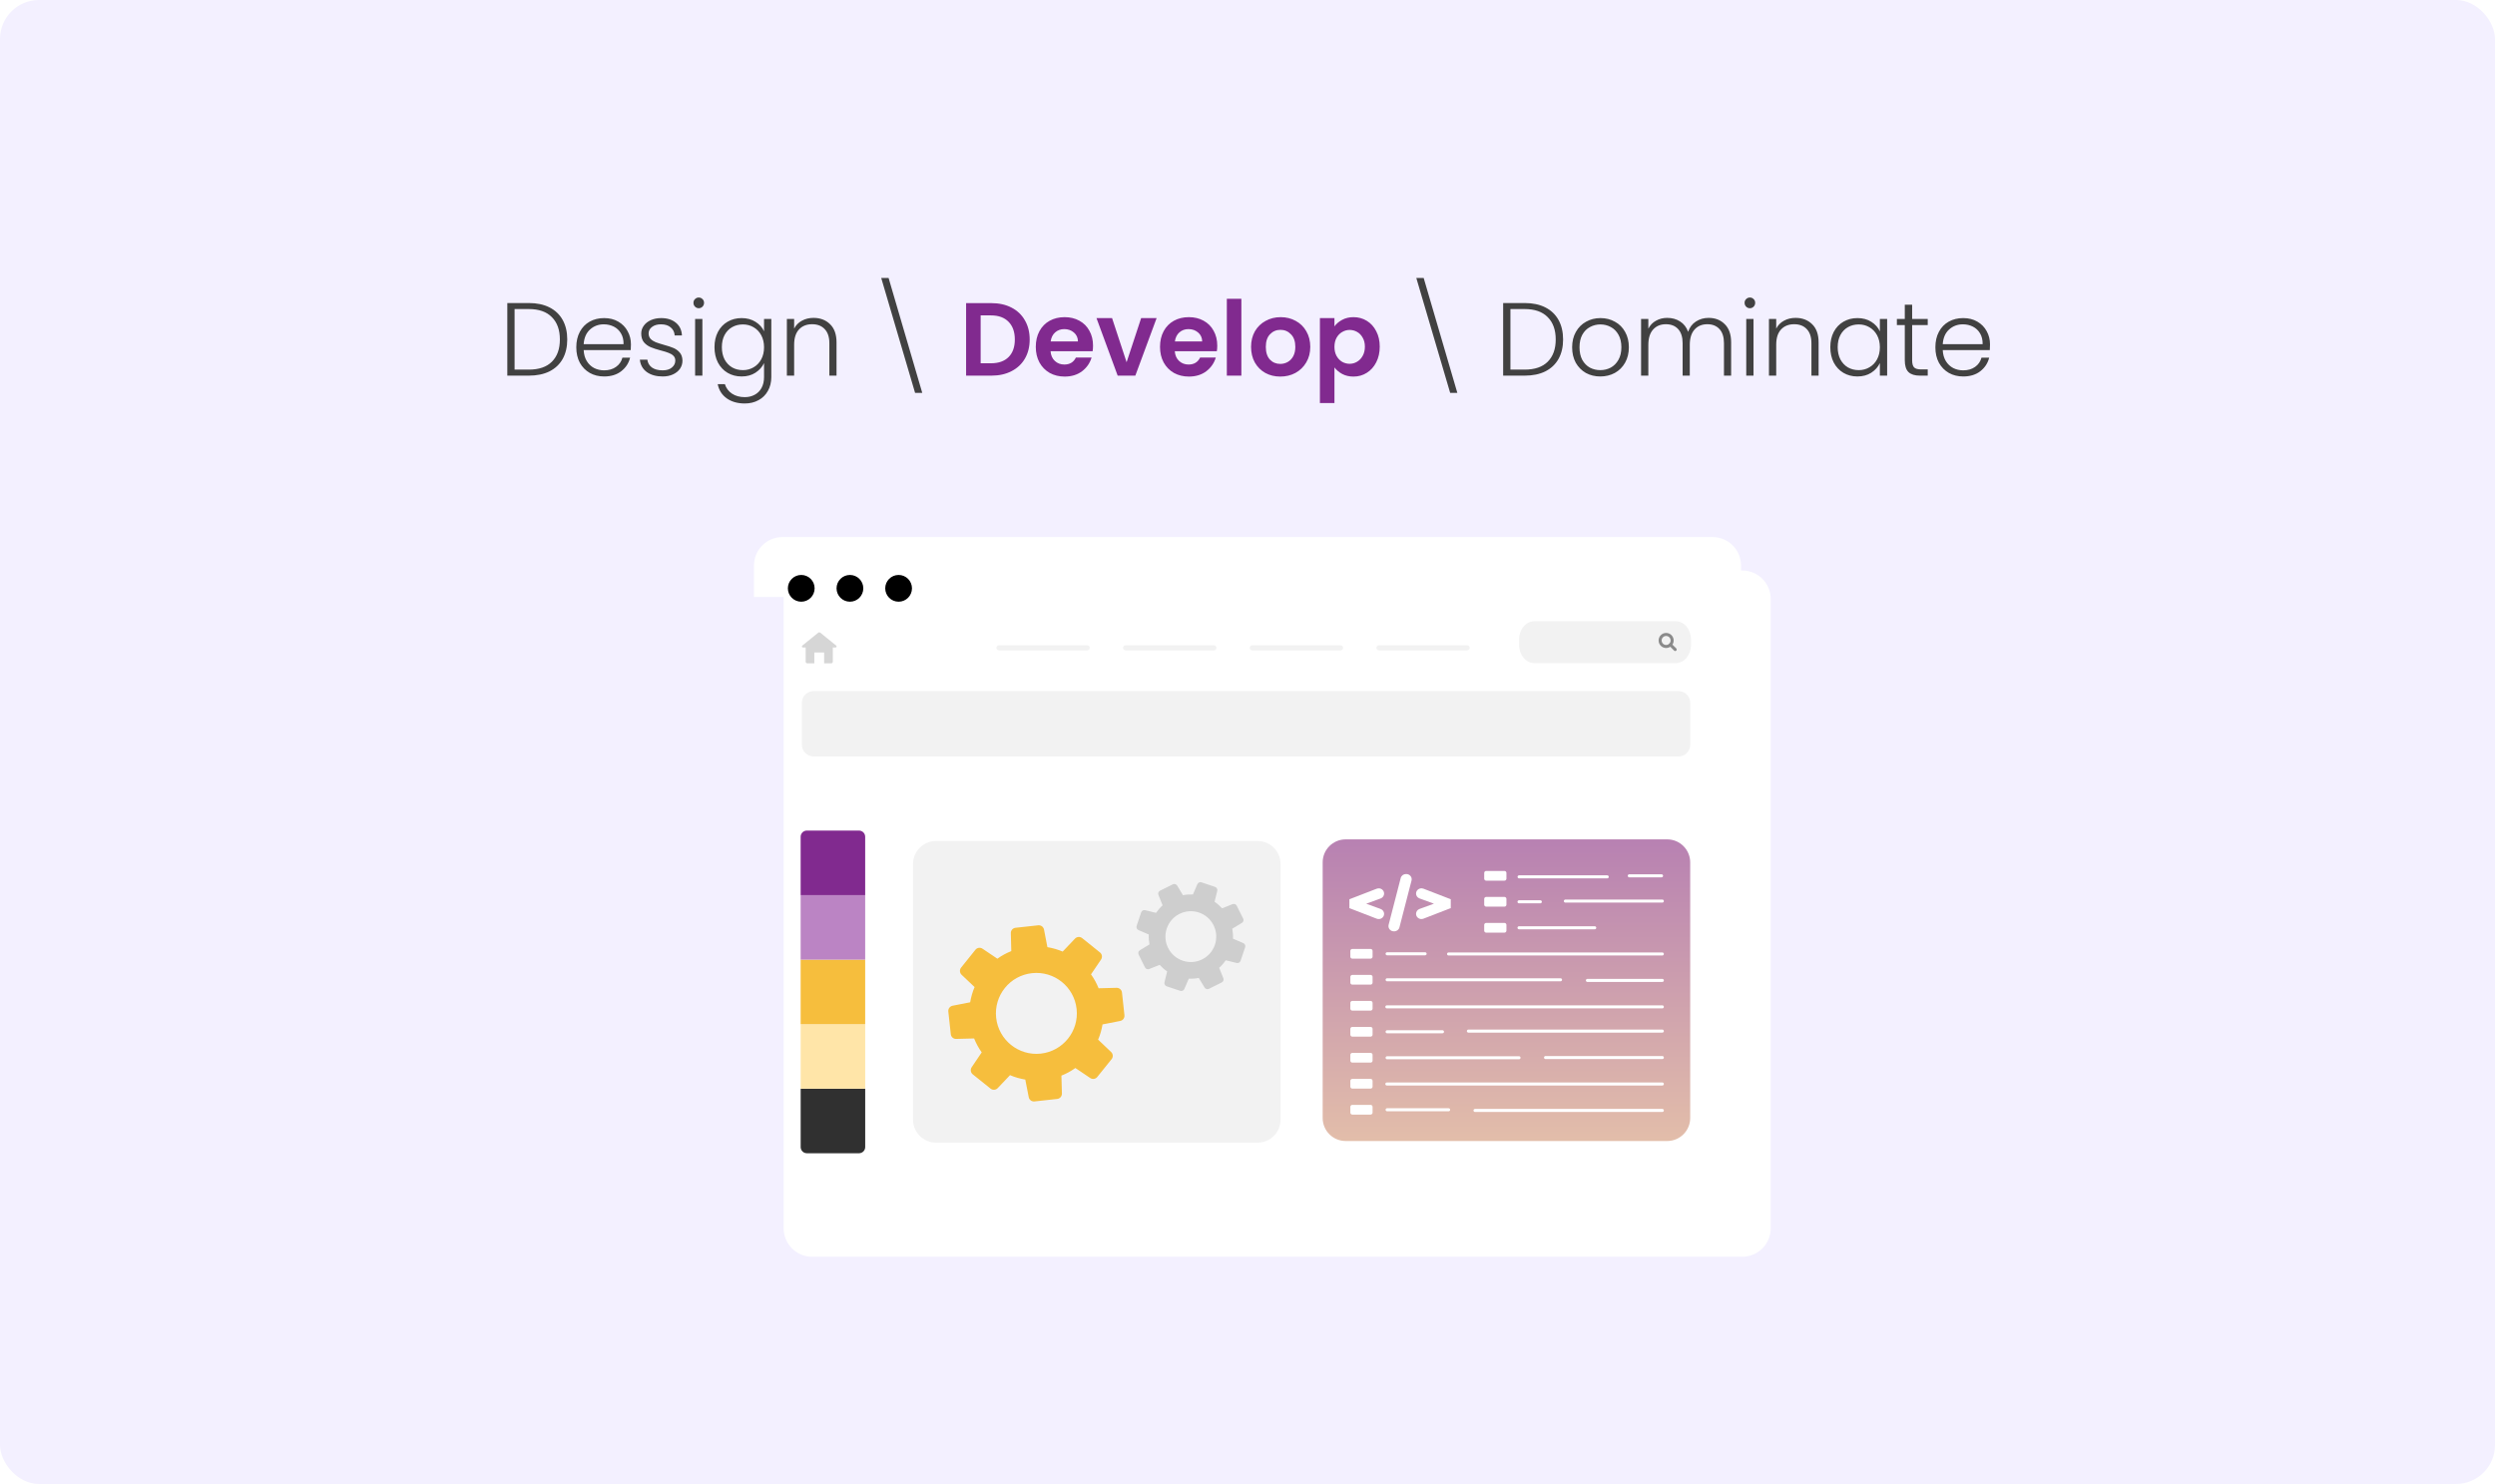 <svg width="1345" height="800" viewBox="0 0 1345 800" fill="none" xmlns="http://www.w3.org/2000/svg">
<rect width="1345" height="800" rx="21" fill="#F3F0FF"/>
<g filter="url(#filter0_d_963_50440)">
<path d="M923.196 289.531H421.804C413.322 289.531 406.446 296.407 406.446 304.889V644.14C406.446 652.622 413.322 659.498 421.804 659.498H923.196C931.678 659.498 938.554 652.622 938.554 644.14V304.889C938.554 296.407 931.678 289.531 923.196 289.531Z" fill="white"/>
</g>
<path d="M938.554 321.83V304.889C938.554 296.406 931.68 289.531 923.196 289.531H421.804C413.321 289.531 406.446 296.406 406.446 304.889V321.83H938.554Z" fill="white"/>
<path d="M491.629 317.157C491.629 321.14 488.399 324.369 484.417 324.369C480.435 324.369 477.205 321.14 477.205 317.157C477.205 313.175 480.435 309.945 484.417 309.945C488.399 309.945 491.629 313.175 491.629 317.157Z" fill="black"/>
<path d="M458.176 324.369C462.159 324.369 465.388 321.14 465.388 317.157C465.388 313.174 462.159 309.945 458.176 309.945C454.193 309.945 450.964 313.174 450.964 317.157C450.964 321.14 454.193 324.369 458.176 324.369Z" fill="black"/>
<path d="M439.146 317.157C439.146 321.14 435.916 324.369 431.934 324.369C427.952 324.369 424.722 321.14 424.722 317.157C424.722 313.175 427.952 309.945 431.934 309.945C435.916 309.945 439.146 313.175 439.146 317.157Z" fill="black"/>
<path d="M903.405 334.898H827.065C822.557 334.898 818.902 339.297 818.902 344.723V347.647C818.902 353.072 822.557 357.471 827.065 357.471H903.405C907.913 357.471 911.568 353.072 911.568 347.647V344.723C911.568 339.297 907.913 334.898 903.405 334.898Z" fill="#F2F2F2"/>
<path d="M901.421 345.27C901.421 347.06 899.968 348.513 898.178 348.513C896.388 348.513 894.936 347.06 894.936 345.27C894.936 343.48 896.388 342.027 898.178 342.027C899.968 342.027 901.421 343.48 901.421 345.27Z" fill="#F2F2F2" stroke="#8A8A8A" stroke-width="1.638" stroke-linecap="round" stroke-linejoin="round"/>
<path d="M900.475 347.57L903.056 350.139" stroke="#8A8A8A" stroke-width="1.638" stroke-linecap="round" stroke-linejoin="round"/>
<path d="M743.364 350.627H790.917C791.683 350.627 792.305 350.005 792.305 349.239C792.305 348.474 791.683 347.852 790.917 347.852H743.364C742.599 347.852 741.977 348.474 741.977 349.239C741.977 350.005 742.599 350.627 743.364 350.627Z" fill="#F2F2F2"/>
<path d="M675.083 350.627H722.636C723.401 350.627 724.024 350.005 724.024 349.239C724.024 348.474 723.401 347.852 722.636 347.852H675.083C674.318 347.852 673.695 348.474 673.695 349.239C673.695 350.005 674.318 350.627 675.083 350.627Z" fill="#F2F2F2"/>
<path d="M606.815 350.627H654.367C655.133 350.627 655.755 350.005 655.755 349.239C655.755 348.474 655.133 347.852 654.367 347.852H606.815C606.049 347.852 605.427 348.474 605.427 349.239C605.427 350.005 606.049 350.627 606.815 350.627Z" fill="#F2F2F2"/>
<path d="M538.531 350.627H586.084C586.85 350.627 587.472 350.005 587.472 349.239C587.472 348.474 586.85 347.852 586.084 347.852H538.531C537.766 347.852 537.144 348.474 537.144 349.239C537.144 350.005 537.766 350.627 538.531 350.627Z" fill="#F2F2F2"/>
<path d="M450.421 349.059H448.955V356.699C448.955 357.192 448.553 357.607 448.047 357.607H444.273V351.757H438.993V357.607H435.219C434.726 357.607 434.311 357.205 434.311 356.699V349.059H432.845C432.313 349.059 432.067 348.398 432.495 348.048L441.069 341.095C441.406 340.823 441.886 340.823 442.223 341.095L450.797 348.048C451.212 348.398 450.979 349.059 450.447 349.059H450.421Z" fill="#D6D6D6"/>
<path d="M504.586 453.371H677.934C684.77 453.371 690.322 458.923 690.322 465.759V603.592C690.322 610.427 684.77 615.979 677.934 615.979H504.586C497.75 615.979 492.198 610.427 492.198 603.592V465.759C492.198 458.923 497.75 453.371 504.586 453.371Z" fill="#F2F2F2"/>
<path d="M606.168 547.304L604.832 535.046C604.676 533.593 603.418 532.49 601.926 532.516L592.237 532.763C591.16 530.091 589.798 527.574 588.138 525.265L593.56 517.262C594.377 516.03 594.144 514.382 592.976 513.449L583.364 505.731C582.21 504.797 580.537 504.926 579.512 505.99L572.871 512.982C570.25 511.879 567.501 511.075 564.634 510.595L562.805 501.113C562.507 499.647 561.158 498.661 559.679 498.817L547.447 500.153C545.968 500.309 544.866 501.58 544.918 503.059L545.164 512.722C542.466 513.799 539.95 515.187 537.667 516.821L529.637 511.425C528.405 510.608 526.758 510.841 525.824 512.009L518.106 521.62C517.198 522.775 517.302 524.448 518.365 525.473L525.383 532.114C524.254 534.734 523.476 537.484 522.996 540.325L513.488 542.18C512.061 542.478 511.062 543.827 511.218 545.28L512.554 557.538C512.71 559.017 513.981 560.119 515.434 560.067L525.123 559.821C526.2 562.493 527.562 565.035 529.222 567.318L523.8 575.347C522.983 576.58 523.243 578.227 524.384 579.161L533.983 586.853C535.137 587.787 536.81 587.683 537.835 586.594L544.476 579.602C547.097 580.731 549.847 581.509 552.713 581.989L554.568 591.471C554.841 592.937 556.19 593.922 557.668 593.767L569.9 592.431C571.379 592.275 572.481 591.004 572.456 589.525L572.183 579.861C574.881 578.785 577.398 577.423 579.707 575.75L587.71 581.146C588.942 581.989 590.589 581.729 591.523 580.562L599.241 570.976C600.175 569.822 600.045 568.148 598.982 567.124L591.964 560.456C593.093 557.862 593.871 555.086 594.351 552.246L603.859 550.391C605.325 550.118 606.311 548.769 606.155 547.291L606.168 547.304ZM580.381 543.931C581.691 555.891 573.052 566.683 561.067 567.993C549.081 569.303 538.315 560.625 537.005 548.679C535.695 536.693 544.334 525.927 556.319 524.617C568.305 523.307 579.071 531.946 580.381 543.931Z" fill="#F6BE3D"/>
<path d="M670.154 495.2L666.704 488.273C666.301 487.456 665.316 487.08 664.447 487.417L658.791 489.661C657.572 488.325 656.236 487.131 654.744 486.133L656.197 480.244C656.404 479.349 655.911 478.415 655.029 478.116L647.701 475.652C646.819 475.354 645.859 475.795 645.483 476.638L643.083 482.202C641.306 482.125 639.503 482.241 637.713 482.591L634.587 477.403C634.094 476.612 633.082 476.313 632.252 476.728L625.338 480.166C624.508 480.581 624.119 481.567 624.482 482.423L626.726 488.065C625.364 489.285 624.197 490.647 623.198 492.112L617.309 490.673C616.414 490.465 615.48 490.958 615.182 491.84L612.717 499.169C612.432 500.051 612.86 501.011 613.703 501.387L619.281 503.774C619.19 505.564 619.319 507.341 619.657 509.131L614.455 512.283C613.677 512.763 613.392 513.774 613.794 514.592L617.244 521.518C617.659 522.348 618.645 522.738 619.488 522.387L625.144 520.143C626.363 521.479 627.712 522.686 629.191 523.672L627.738 529.573C627.53 530.469 628.036 531.389 628.905 531.701L636.234 534.139C637.116 534.438 638.076 534.01 638.452 533.154L640.852 527.589C642.642 527.68 644.432 527.55 646.222 527.2L649.374 532.388C649.854 533.192 650.866 533.478 651.696 533.063L658.609 529.625C659.44 529.21 659.829 528.224 659.479 527.355L657.222 521.726C658.584 520.507 659.764 519.158 660.763 517.679L666.639 519.119C667.547 519.352 668.468 518.833 668.766 517.951L671.231 510.635C671.529 509.753 671.088 508.793 670.245 508.417L664.667 506.018C664.771 504.241 664.628 502.451 664.291 500.661L669.492 497.508C670.297 497.029 670.582 496.017 670.167 495.187L670.154 495.2ZM654.225 498.819C657.585 505.577 654.848 513.813 648.064 517.186C641.293 520.558 633.069 517.783 629.696 511.025C626.324 504.254 629.087 496.03 635.858 492.657C642.629 489.285 650.853 492.035 654.225 498.819Z" fill="#CECECE"/>
<path d="M725.411 452.496H898.759C905.595 452.496 911.147 458.048 911.147 464.884V602.717C911.147 609.552 905.595 615.104 898.759 615.104H725.411C718.575 615.104 713.023 609.552 713.023 602.717V464.884C713.023 458.048 718.575 452.496 725.411 452.496Z" fill="url(#paint0_linear_963_50440)"/>
<path d="M758.111 471.184H757.915C756.579 471.184 755.414 472.062 755.095 473.32L748.574 498.571C748.12 500.351 749.505 502.072 751.393 502.072H751.589C752.926 502.072 754.09 501.194 754.409 499.936L760.93 474.684C761.384 472.904 759.999 471.184 758.111 471.184ZM742.163 479.087L727.428 484.783V489.565L742.163 495.261C744.075 495.996 746.147 494.644 746.147 492.65C746.147 491.475 745.399 490.431 744.271 490.016L736.499 487.18L744.271 484.344C745.399 483.928 746.147 482.884 746.147 481.709C746.147 479.716 744.075 478.351 742.163 479.099V479.087ZM767.342 479.087C765.429 478.351 763.358 479.716 763.358 481.697C763.358 482.872 764.105 483.916 765.233 484.332L773.005 487.168L765.233 490.004C764.105 490.419 763.358 491.463 763.358 492.638C763.358 494.632 765.429 495.996 767.342 495.249L782.077 489.553V484.771L767.342 479.075V479.087Z" fill="white"/>
<path d="M738.862 511.555H729.004C728.417 511.555 727.94 512.031 727.94 512.618V515.731C727.94 516.319 728.417 516.795 729.004 516.795H738.862C739.45 516.795 739.926 516.319 739.926 515.731V512.618C739.926 512.031 739.45 511.555 738.862 511.555Z" fill="white"/>
<path d="M738.862 525.562H729.004C728.417 525.562 727.94 526.039 727.94 526.626V529.739C727.94 530.327 728.417 530.803 729.004 530.803H738.862C739.45 530.803 739.926 530.327 739.926 529.739V526.626C739.926 526.039 739.45 525.562 738.862 525.562Z" fill="white"/>
<path d="M738.862 539.574H729.004C728.417 539.574 727.94 540.05 727.94 540.638V543.751C727.94 544.338 728.417 544.815 729.004 544.815H738.862C739.45 544.815 739.926 544.338 739.926 543.751V540.638C739.926 540.05 739.45 539.574 738.862 539.574Z" fill="white"/>
<path d="M738.862 553.598H729.004C728.417 553.598 727.94 554.074 727.94 554.661V557.774C727.94 558.362 728.417 558.838 729.004 558.838H738.862C739.45 558.838 739.926 558.362 739.926 557.774V554.661C739.926 554.074 739.45 553.598 738.862 553.598Z" fill="white"/>
<path d="M738.862 567.598H729.004C728.417 567.598 727.94 568.074 727.94 568.661V571.774C727.94 572.362 728.417 572.838 729.004 572.838H738.862C739.45 572.838 739.926 572.362 739.926 571.774V568.661C739.926 568.074 739.45 567.598 738.862 567.598Z" fill="white"/>
<path d="M738.862 581.609H729.004C728.417 581.609 727.94 582.086 727.94 582.673V585.786C727.94 586.374 728.417 586.85 729.004 586.85H738.862C739.45 586.85 739.926 586.374 739.926 585.786V582.673C739.926 582.086 739.45 581.609 738.862 581.609Z" fill="white"/>
<path d="M738.862 595.621H729.004C728.417 595.621 727.94 596.097 727.94 596.685V599.798C727.94 600.385 728.417 600.862 729.004 600.862H738.862C739.45 600.862 739.926 600.385 739.926 599.798V596.685C739.926 596.097 739.45 595.621 738.862 595.621Z" fill="white"/>
<path d="M811.021 469.516H801.163C800.576 469.516 800.1 469.992 800.1 470.579V473.692C800.1 474.28 800.576 474.756 801.163 474.756H811.021C811.609 474.756 812.085 474.28 812.085 473.692V470.579C812.085 469.992 811.609 469.516 811.021 469.516Z" fill="white"/>
<path d="M811.021 483.523H801.163C800.576 483.523 800.1 484 800.1 484.587V487.7C800.1 488.288 800.576 488.764 801.163 488.764H811.021C811.609 488.764 812.085 488.288 812.085 487.7V484.587C812.085 484 811.609 483.523 811.021 483.523Z" fill="white"/>
<path d="M811.021 497.535H801.163C800.576 497.535 800.1 498.011 800.1 498.599V501.712C800.1 502.299 800.576 502.776 801.163 502.776H811.021C811.609 502.776 812.085 502.299 812.085 501.712V498.599C812.085 498.011 811.609 497.535 811.021 497.535Z" fill="white"/>
<path d="M818.905 472.699H866.426" stroke="white" stroke-width="1.638" stroke-linecap="round" stroke-linejoin="round"/>
<path d="M878.306 472.137H895.7" stroke="white" stroke-width="1.638" stroke-linecap="round" stroke-linejoin="round"/>
<path d="M843.854 485.762H896.127" stroke="white" stroke-width="1.638" stroke-linecap="round" stroke-linejoin="round"/>
<path d="M818.866 486.145H830.359" stroke="white" stroke-width="1.638" stroke-linecap="round" stroke-linejoin="round"/>
<path d="M818.866 500.152H859.687" stroke="white" stroke-width="1.638" stroke-linecap="round" stroke-linejoin="round"/>
<path d="M780.889 514.273H896.126" stroke="white" stroke-width="1.638" stroke-linecap="round" stroke-linejoin="round"/>
<path d="M747.762 514.172H768.243" stroke="white" stroke-width="1.638" stroke-linecap="round" stroke-linejoin="round"/>
<path d="M855.733 528.531H896.126" stroke="white" stroke-width="1.638" stroke-linecap="round" stroke-linejoin="round"/>
<path d="M747.762 528.188H841.246" stroke="white" stroke-width="1.638" stroke-linecap="round" stroke-linejoin="round"/>
<path d="M747.624 542.785H896.126" stroke="white" stroke-width="1.638" stroke-linecap="round" stroke-linejoin="round"/>
<path d="M791.581 555.855H896.127" stroke="white" stroke-width="1.638" stroke-linecap="round" stroke-linejoin="round"/>
<path d="M747.762 556.215H777.609" stroke="white" stroke-width="1.638" stroke-linecap="round" stroke-linejoin="round"/>
<path d="M833.162 570.113H896.127" stroke="white" stroke-width="1.638" stroke-linecap="round" stroke-linejoin="round"/>
<path d="M747.762 570.227H818.87" stroke="white" stroke-width="1.638" stroke-linecap="round" stroke-linejoin="round"/>
<path d="M747.624 584.367H896.126" stroke="white" stroke-width="1.638" stroke-linecap="round" stroke-linejoin="round"/>
<path d="M795.145 598.625H896.126" stroke="white" stroke-width="1.638" stroke-linecap="round" stroke-linejoin="round"/>
<path d="M747.762 598.258H780.916" stroke="white" stroke-width="1.638" stroke-linecap="round" stroke-linejoin="round"/>
<path d="M904.847 372.559H438.594C435.106 372.559 432.277 375.387 432.277 378.876V401.485C432.277 404.973 435.106 407.802 438.594 407.802H904.847C908.336 407.802 911.164 404.973 911.164 401.485V378.876C911.164 375.387 908.336 372.559 904.847 372.559Z" fill="#F2F2F2"/>
<path d="M431.624 618.366V586.91H466.413V618.366C466.413 620.208 464.921 621.699 463.079 621.699H434.958C433.116 621.699 431.624 620.208 431.624 618.366Z" fill="#303030"/>
<path d="M431.624 552.121V586.91H466.413V552.121H431.624Z" fill="#FFE5A8"/>
<path d="M431.611 517.332V552.121H466.4V517.332H431.611Z" fill="#F6BE3D"/>
<path d="M431.611 482.547V517.336H466.4V482.547H431.611Z" fill="#BB84C4"/>
<path d="M431.611 482.539V451.084C431.611 449.242 433.103 447.75 434.945 447.75H463.067C464.909 447.75 466.4 449.242 466.4 451.084V482.539H431.611Z" fill="#812A8F"/>
<path d="M285.072 163.36C289.403 163.36 293.117 164.144 296.216 165.712C299.315 167.28 301.685 169.539 303.328 172.488C304.971 175.437 305.792 178.947 305.792 183.016C305.792 187.048 304.971 190.539 303.328 193.488C301.685 196.4 299.315 198.64 296.216 200.208C293.117 201.739 289.403 202.504 285.072 202.504H273.48V163.36H285.072ZM285.072 199.256C290.523 199.256 294.667 197.837 297.504 195C300.379 192.125 301.816 188.131 301.816 183.016C301.816 177.864 300.379 173.851 297.504 170.976C294.667 168.064 290.523 166.608 285.072 166.608H277.4V199.256H285.072ZM340.123 185.648C340.123 186.992 340.086 188.019 340.011 188.728H314.643C314.755 191.043 315.315 193.021 316.323 194.664C317.331 196.307 318.656 197.557 320.299 198.416C321.942 199.237 323.734 199.648 325.675 199.648C328.214 199.648 330.342 199.032 332.059 197.8C333.814 196.568 334.971 194.907 335.531 192.816H339.675C338.928 195.803 337.323 198.248 334.859 200.152C332.432 202.019 329.371 202.952 325.675 202.952C322.8 202.952 320.224 202.317 317.947 201.048C315.67 199.741 313.878 197.912 312.571 195.56C311.302 193.171 310.667 190.389 310.667 187.216C310.667 184.043 311.302 181.261 312.571 178.872C313.84 176.483 315.614 174.653 317.891 173.384C320.168 172.115 322.763 171.48 325.675 171.48C328.587 171.48 331.126 172.115 333.291 173.384C335.494 174.653 337.174 176.371 338.331 178.536C339.526 180.664 340.123 183.035 340.123 185.648ZM336.147 185.536C336.184 183.259 335.718 181.317 334.747 179.712C333.814 178.107 332.526 176.893 330.883 176.072C329.24 175.251 327.448 174.84 325.507 174.84C322.595 174.84 320.112 175.773 318.059 177.64C316.006 179.507 314.867 182.139 314.643 185.536H336.147ZM357.263 202.952C353.754 202.952 350.879 202.149 348.639 200.544C346.436 198.901 345.204 196.68 344.943 193.88H348.975C349.162 195.597 349.964 196.997 351.383 198.08C352.839 199.125 354.78 199.648 357.207 199.648C359.335 199.648 360.996 199.144 362.191 198.136C363.423 197.128 364.039 195.877 364.039 194.384C364.039 193.339 363.703 192.48 363.031 191.808C362.359 191.136 361.5 190.613 360.455 190.24C359.447 189.829 358.066 189.4 356.311 188.952C354.034 188.355 352.186 187.757 350.767 187.16C349.348 186.563 348.135 185.685 347.127 184.528C346.156 183.333 345.671 181.747 345.671 179.768C345.671 178.275 346.119 176.893 347.015 175.624C347.911 174.355 349.18 173.347 350.823 172.6C352.466 171.853 354.332 171.48 356.423 171.48C359.708 171.48 362.359 172.32 364.375 174C366.391 175.643 367.474 177.92 367.623 180.832H363.703C363.591 179.04 362.882 177.603 361.575 176.52C360.306 175.4 358.551 174.84 356.311 174.84C354.332 174.84 352.727 175.307 351.495 176.24C350.263 177.173 349.647 178.331 349.647 179.712C349.647 180.907 350.002 181.896 350.711 182.68C351.458 183.427 352.372 184.024 353.455 184.472C354.538 184.883 355.994 185.349 357.823 185.872C360.026 186.469 361.78 187.048 363.087 187.608C364.394 188.168 365.514 188.989 366.447 190.072C367.38 191.155 367.866 192.592 367.903 194.384C367.903 196.027 367.455 197.501 366.559 198.808C365.663 200.077 364.412 201.085 362.807 201.832C361.202 202.579 359.354 202.952 357.263 202.952ZM376.682 166.16C375.898 166.16 375.226 165.88 374.666 165.32C374.106 164.76 373.826 164.069 373.826 163.248C373.826 162.427 374.106 161.755 374.666 161.232C375.226 160.672 375.898 160.392 376.682 160.392C377.466 160.392 378.138 160.672 378.698 161.232C379.258 161.755 379.538 162.427 379.538 163.248C379.538 164.069 379.258 164.76 378.698 165.32C378.138 165.88 377.466 166.16 376.682 166.16ZM378.642 171.928V202.504H374.722V171.928H378.642ZM399.783 171.48C402.657 171.48 405.159 172.152 407.287 173.496C409.415 174.84 410.945 176.539 411.879 178.592V171.928H415.799V203.288C415.799 206.088 415.183 208.571 413.951 210.736C412.756 212.901 411.076 214.563 408.911 215.72C406.745 216.915 404.281 217.512 401.519 217.512C397.599 217.512 394.332 216.579 391.719 214.712C389.143 212.845 387.537 210.307 386.903 207.096H390.767C391.439 209.224 392.708 210.923 394.575 212.192C396.479 213.461 398.793 214.096 401.519 214.096C403.497 214.096 405.271 213.667 406.839 212.808C408.407 211.987 409.639 210.755 410.535 209.112C411.431 207.469 411.879 205.528 411.879 203.288V195.728C410.908 197.819 409.359 199.555 407.231 200.936C405.14 202.28 402.657 202.952 399.783 202.952C396.983 202.952 394.463 202.299 392.223 200.992C390.02 199.685 388.284 197.837 387.015 195.448C385.783 193.059 385.167 190.296 385.167 187.16C385.167 184.024 385.783 181.28 387.015 178.928C388.284 176.539 390.02 174.709 392.223 173.44C394.463 172.133 396.983 171.48 399.783 171.48ZM411.879 187.216C411.879 184.752 411.375 182.587 410.367 180.72C409.359 178.853 407.977 177.416 406.223 176.408C404.505 175.4 402.601 174.896 400.511 174.896C398.345 174.896 396.404 175.381 394.687 176.352C392.969 177.323 391.607 178.741 390.599 180.608C389.628 182.437 389.143 184.621 389.143 187.16C389.143 189.661 389.628 191.864 390.599 193.768C391.607 195.635 392.969 197.072 394.687 198.08C396.404 199.051 398.345 199.536 400.511 199.536C402.601 199.536 404.505 199.032 406.223 198.024C407.977 197.016 409.359 195.579 410.367 193.712C411.375 191.845 411.879 189.68 411.879 187.216ZM438.524 171.368C442.182 171.368 445.169 172.507 447.484 174.784C449.798 177.024 450.956 180.291 450.956 184.584V202.504H447.092V185.032C447.092 181.709 446.252 179.171 444.572 177.416C442.929 175.661 440.67 174.784 437.796 174.784C434.846 174.784 432.494 175.717 430.74 177.584C428.985 179.451 428.108 182.195 428.108 185.816V202.504H424.188V171.928H428.108V177.136C429.078 175.269 430.478 173.851 432.308 172.88C434.137 171.872 436.209 171.368 438.524 171.368ZM493.305 211.8L475.049 149.864H479.025L497.169 211.8H493.305Z" fill="#414141"/>
<path d="M781.759 211.8L763.503 149.864H767.479L785.623 211.8H781.759ZM821.909 163.36C826.239 163.36 829.954 164.144 833.053 165.712C836.151 167.28 838.522 169.539 840.165 172.488C841.807 175.437 842.629 178.947 842.629 183.016C842.629 187.048 841.807 190.539 840.165 193.488C838.522 196.4 836.151 198.64 833.053 200.208C829.954 201.739 826.239 202.504 821.909 202.504H810.317V163.36H821.909ZM821.909 199.256C827.359 199.256 831.503 197.837 834.341 195C837.215 192.125 838.653 188.131 838.653 183.016C838.653 177.864 837.215 173.851 834.341 170.976C831.503 168.064 827.359 166.608 821.909 166.608H814.237V199.256H821.909ZM862.68 202.952C859.805 202.952 857.21 202.317 854.896 201.048C852.618 199.741 850.808 197.912 849.464 195.56C848.157 193.171 847.504 190.389 847.504 187.216C847.504 184.043 848.176 181.28 849.52 178.928C850.864 176.539 852.693 174.709 855.008 173.44C857.322 172.133 859.917 171.48 862.792 171.48C865.666 171.48 868.261 172.133 870.576 173.44C872.928 174.709 874.757 176.539 876.064 178.928C877.408 181.28 878.08 184.043 878.08 187.216C878.08 190.352 877.408 193.115 876.064 195.504C874.72 197.893 872.872 199.741 870.52 201.048C868.168 202.317 865.554 202.952 862.68 202.952ZM862.68 199.536C864.696 199.536 866.562 199.088 868.28 198.192C869.997 197.259 871.378 195.877 872.424 194.048C873.506 192.181 874.048 189.904 874.048 187.216C874.048 184.528 873.525 182.269 872.48 180.44C871.434 178.573 870.053 177.192 868.336 176.296C866.618 175.363 864.752 174.896 862.736 174.896C860.72 174.896 858.853 175.363 857.136 176.296C855.418 177.192 854.037 178.573 852.992 180.44C851.984 182.269 851.48 184.528 851.48 187.216C851.48 189.904 851.984 192.181 852.992 194.048C854.037 195.877 855.4 197.259 857.08 198.192C858.797 199.088 860.664 199.536 862.68 199.536ZM921.065 171.368C924.649 171.368 927.561 172.507 929.801 174.784C932.079 177.024 933.217 180.291 933.217 184.584V202.504H929.353V185.032C929.353 181.709 928.551 179.171 926.945 177.416C925.34 175.661 923.156 174.784 920.393 174.784C917.519 174.784 915.223 175.736 913.505 177.64C911.788 179.544 910.929 182.307 910.929 185.928V202.504H907.065V185.032C907.065 181.709 906.263 179.171 904.657 177.416C903.052 175.661 900.849 174.784 898.049 174.784C895.175 174.784 892.879 175.736 891.161 177.64C889.444 179.544 888.585 182.307 888.585 185.928V202.504H884.665V171.928H888.585V177.192C889.556 175.288 890.937 173.851 892.729 172.88C894.521 171.872 896.519 171.368 898.721 171.368C901.372 171.368 903.687 172.003 905.665 173.272C907.681 174.541 909.137 176.408 910.033 178.872C910.855 176.445 912.255 174.597 914.233 173.328C916.249 172.021 918.527 171.368 921.065 171.368ZM943.323 166.16C942.539 166.16 941.867 165.88 941.307 165.32C940.747 164.76 940.467 164.069 940.467 163.248C940.467 162.427 940.747 161.755 941.307 161.232C941.867 160.672 942.539 160.392 943.323 160.392C944.107 160.392 944.779 160.672 945.339 161.232C945.899 161.755 946.179 162.427 946.179 163.248C946.179 164.069 945.899 164.76 945.339 165.32C944.779 165.88 944.107 166.16 943.323 166.16ZM945.283 171.928V202.504H941.363V171.928H945.283ZM967.936 171.368C971.595 171.368 974.581 172.507 976.896 174.784C979.211 177.024 980.368 180.291 980.368 184.584V202.504H976.504V185.032C976.504 181.709 975.664 179.171 973.984 177.416C972.341 175.661 970.083 174.784 967.208 174.784C964.259 174.784 961.907 175.717 960.152 177.584C958.397 179.451 957.52 182.195 957.52 185.816V202.504H953.6V171.928H957.52V177.136C958.491 175.269 959.891 173.851 961.72 172.88C963.549 171.872 965.621 171.368 967.936 171.368ZM986.685 187.16C986.685 184.024 987.301 181.28 988.533 178.928C989.803 176.539 991.539 174.709 993.741 173.44C995.981 172.133 998.501 171.48 1001.3 171.48C1004.21 171.48 1006.71 172.152 1008.81 173.496C1010.93 174.84 1012.46 176.557 1013.4 178.648V171.928H1017.32V202.504H1013.4V195.728C1012.43 197.819 1010.88 199.555 1008.75 200.936C1006.66 202.28 1004.16 202.952 1001.25 202.952C998.483 202.952 995.981 202.299 993.741 200.992C991.539 199.685 989.803 197.837 988.533 195.448C987.301 193.059 986.685 190.296 986.685 187.16ZM1013.4 187.216C1013.4 184.752 1012.89 182.587 1011.89 180.72C1010.88 178.853 1009.5 177.416 1007.74 176.408C1006.02 175.4 1004.12 174.896 1002.03 174.896C999.864 174.896 997.923 175.381 996.205 176.352C994.488 177.323 993.125 178.741 992.117 180.608C991.147 182.437 990.661 184.621 990.661 187.16C990.661 189.661 991.147 191.864 992.117 193.768C993.125 195.635 994.488 197.072 996.205 198.08C997.923 199.051 999.864 199.536 1002.03 199.536C1004.12 199.536 1006.02 199.032 1007.74 198.024C1009.5 197.016 1010.88 195.579 1011.89 193.712C1012.89 191.845 1013.4 189.68 1013.4 187.216ZM1030.8 175.232V194.216C1030.8 196.083 1031.16 197.371 1031.87 198.08C1032.58 198.789 1033.83 199.144 1035.62 199.144H1039.2V202.504H1035C1032.24 202.504 1030.19 201.869 1028.84 200.6C1027.5 199.293 1026.83 197.165 1026.83 194.216V175.232H1022.57V171.928H1026.83V164.256H1030.8V171.928H1039.2V175.232H1030.8ZM1072.77 185.648C1072.77 186.992 1072.73 188.019 1072.66 188.728H1047.29C1047.4 191.043 1047.96 193.021 1048.97 194.664C1049.98 196.307 1051.3 197.557 1052.95 198.416C1054.59 199.237 1056.38 199.648 1058.32 199.648C1060.86 199.648 1062.99 199.032 1064.71 197.8C1066.46 196.568 1067.62 194.907 1068.18 192.816H1072.32C1071.58 195.803 1069.97 198.248 1067.51 200.152C1065.08 202.019 1062.02 202.952 1058.32 202.952C1055.45 202.952 1052.87 202.317 1050.6 201.048C1048.32 199.741 1046.53 197.912 1045.22 195.56C1043.95 193.171 1043.32 190.389 1043.32 187.216C1043.32 184.043 1043.95 181.261 1045.22 178.872C1046.49 176.483 1048.26 174.653 1050.54 173.384C1052.82 172.115 1055.41 171.48 1058.32 171.48C1061.24 171.48 1063.77 172.115 1065.94 173.384C1068.14 174.653 1069.82 176.371 1070.98 178.536C1072.17 180.664 1072.77 183.035 1072.77 185.648ZM1068.8 185.536C1068.83 183.259 1068.37 181.317 1067.4 179.712C1066.46 178.107 1065.17 176.893 1063.53 176.072C1061.89 175.251 1060.1 174.84 1058.16 174.84C1055.24 174.84 1052.76 175.773 1050.71 177.64C1048.65 179.507 1047.52 182.139 1047.29 185.536H1068.8Z" fill="#414141"/>
<path d="M534.472 163.416C538.579 163.416 542.182 164.219 545.28 165.824C548.416 167.429 550.824 169.725 552.504 172.712C554.222 175.661 555.08 179.096 555.08 183.016C555.08 186.936 554.222 190.371 552.504 193.32C550.824 196.232 548.416 198.491 545.28 200.096C542.182 201.701 538.579 202.504 534.472 202.504H520.808V163.416H534.472ZM534.192 195.84C538.299 195.84 541.472 194.72 543.712 192.48C545.952 190.24 547.072 187.085 547.072 183.016C547.072 178.947 545.952 175.773 543.712 173.496C541.472 171.181 538.299 170.024 534.192 170.024H528.648V195.84H534.192ZM589.229 186.32C589.229 187.44 589.154 188.448 589.005 189.344H566.325C566.512 191.584 567.296 193.339 568.677 194.608C570.058 195.877 571.757 196.512 573.773 196.512C576.685 196.512 578.757 195.261 579.989 192.76H588.445C587.549 195.747 585.832 198.211 583.293 200.152C580.754 202.056 577.637 203.008 573.941 203.008C570.954 203.008 568.266 202.355 565.877 201.048C563.525 199.704 561.677 197.819 560.333 195.392C559.026 192.965 558.373 190.165 558.373 186.992C558.373 183.781 559.026 180.963 560.333 178.536C561.64 176.109 563.469 174.243 565.821 172.936C568.173 171.629 570.88 170.976 573.941 170.976C576.89 170.976 579.522 171.611 581.837 172.88C584.189 174.149 586 175.96 587.269 178.312C588.576 180.627 589.229 183.296 589.229 186.32ZM581.109 184.08C581.072 182.064 580.344 180.459 578.925 179.264C577.506 178.032 575.77 177.416 573.717 177.416C571.776 177.416 570.133 178.013 568.789 179.208C567.482 180.365 566.68 181.989 566.381 184.08H581.109ZM607.327 195.28L615.167 171.48H623.511L612.031 202.504H602.511L591.087 171.48H599.487L607.327 195.28ZM656.195 186.32C656.195 187.44 656.12 188.448 655.971 189.344H633.291C633.478 191.584 634.262 193.339 635.643 194.608C637.024 195.877 638.723 196.512 640.739 196.512C643.651 196.512 645.723 195.261 646.955 192.76H655.411C654.515 195.747 652.798 198.211 650.259 200.152C647.72 202.056 644.603 203.008 640.907 203.008C637.92 203.008 635.232 202.355 632.843 201.048C630.491 199.704 628.643 197.819 627.299 195.392C625.992 192.965 625.339 190.165 625.339 186.992C625.339 183.781 625.992 180.963 627.299 178.536C628.606 176.109 630.435 174.243 632.787 172.936C635.139 171.629 637.846 170.976 640.907 170.976C643.856 170.976 646.488 171.611 648.803 172.88C651.155 174.149 652.966 175.96 654.235 178.312C655.542 180.627 656.195 183.296 656.195 186.32ZM648.075 184.08C648.038 182.064 647.31 180.459 645.891 179.264C644.472 178.032 642.736 177.416 640.683 177.416C638.742 177.416 637.099 178.013 635.755 179.208C634.448 180.365 633.646 181.989 633.347 184.08H648.075ZM669.197 161.064V202.504H661.357V161.064H669.197ZM690.159 203.008C687.173 203.008 684.485 202.355 682.095 201.048C679.706 199.704 677.821 197.819 676.439 195.392C675.095 192.965 674.423 190.165 674.423 186.992C674.423 183.819 675.114 181.019 676.495 178.592C677.914 176.165 679.837 174.299 682.263 172.992C684.69 171.648 687.397 170.976 690.383 170.976C693.37 170.976 696.077 171.648 698.503 172.992C700.93 174.299 702.834 176.165 704.215 178.592C705.634 181.019 706.343 183.819 706.343 186.992C706.343 190.165 705.615 192.965 704.159 195.392C702.741 197.819 700.799 199.704 698.335 201.048C695.909 202.355 693.183 203.008 690.159 203.008ZM690.159 196.176C691.578 196.176 692.903 195.84 694.135 195.168C695.405 194.459 696.413 193.413 697.159 192.032C697.906 190.651 698.279 188.971 698.279 186.992C698.279 184.043 697.495 181.784 695.927 180.216C694.397 178.611 692.511 177.808 690.271 177.808C688.031 177.808 686.146 178.611 684.615 180.216C683.122 181.784 682.375 184.043 682.375 186.992C682.375 189.941 683.103 192.219 684.559 193.824C686.053 195.392 687.919 196.176 690.159 196.176ZM719.374 175.96C720.382 174.541 721.764 173.365 723.518 172.432C725.31 171.461 727.345 170.976 729.622 170.976C732.273 170.976 734.662 171.629 736.79 172.936C738.956 174.243 740.654 176.109 741.886 178.536C743.156 180.925 743.79 183.707 743.79 186.88C743.79 190.053 743.156 192.872 741.886 195.336C740.654 197.763 738.956 199.648 736.79 200.992C734.662 202.336 732.273 203.008 729.622 203.008C727.345 203.008 725.329 202.541 723.574 201.608C721.857 200.675 720.457 199.499 719.374 198.08V217.288H711.534V171.48H719.374V175.96ZM735.782 186.88C735.782 185.013 735.39 183.408 734.606 182.064C733.86 180.683 732.852 179.637 731.582 178.928C730.35 178.219 729.006 177.864 727.55 177.864C726.132 177.864 724.788 178.237 723.518 178.984C722.286 179.693 721.278 180.739 720.494 182.12C719.748 183.501 719.374 185.125 719.374 186.992C719.374 188.859 719.748 190.483 720.494 191.864C721.278 193.245 722.286 194.309 723.518 195.056C724.788 195.765 726.132 196.12 727.55 196.12C729.006 196.12 730.35 195.747 731.582 195C732.852 194.253 733.86 193.189 734.606 191.808C735.39 190.427 735.782 188.784 735.782 186.88Z" fill="#812A8F"/>
<defs>
<filter id="filter0_d_963_50440" x="406.446" y="289.531" width="559.208" height="399.069" filterUnits="userSpaceOnUse" color-interpolation-filters="sRGB">
<feFlood flood-opacity="0" result="BackgroundImageFix"/>
<feColorMatrix in="SourceAlpha" type="matrix" values="0 0 0 0 0 0 0 0 0 0 0 0 0 0 0 0 0 0 127 0" result="hardAlpha"/>
<feOffset dx="16" dy="18"/>
<feGaussianBlur stdDeviation="5.55"/>
<feComposite in2="hardAlpha" operator="out"/>
<feColorMatrix type="matrix" values="0 0 0 0 0 0 0 0 0 0 0 0 0 0 0 0 0 0 0.1 0"/>
<feBlend mode="normal" in2="BackgroundImageFix" result="effect1_dropShadow_963_50440"/>
<feBlend mode="normal" in="SourceGraphic" in2="effect1_dropShadow_963_50440" result="shape"/>
</filter>
<linearGradient id="paint0_linear_963_50440" x1="812.085" y1="431.381" x2="812.085" y2="643.442" gradientUnits="userSpaceOnUse">
<stop stop-color="#B279B3"/>
<stop offset="1" stop-color="#EAC8A8"/>
</linearGradient>
</defs>
</svg>
